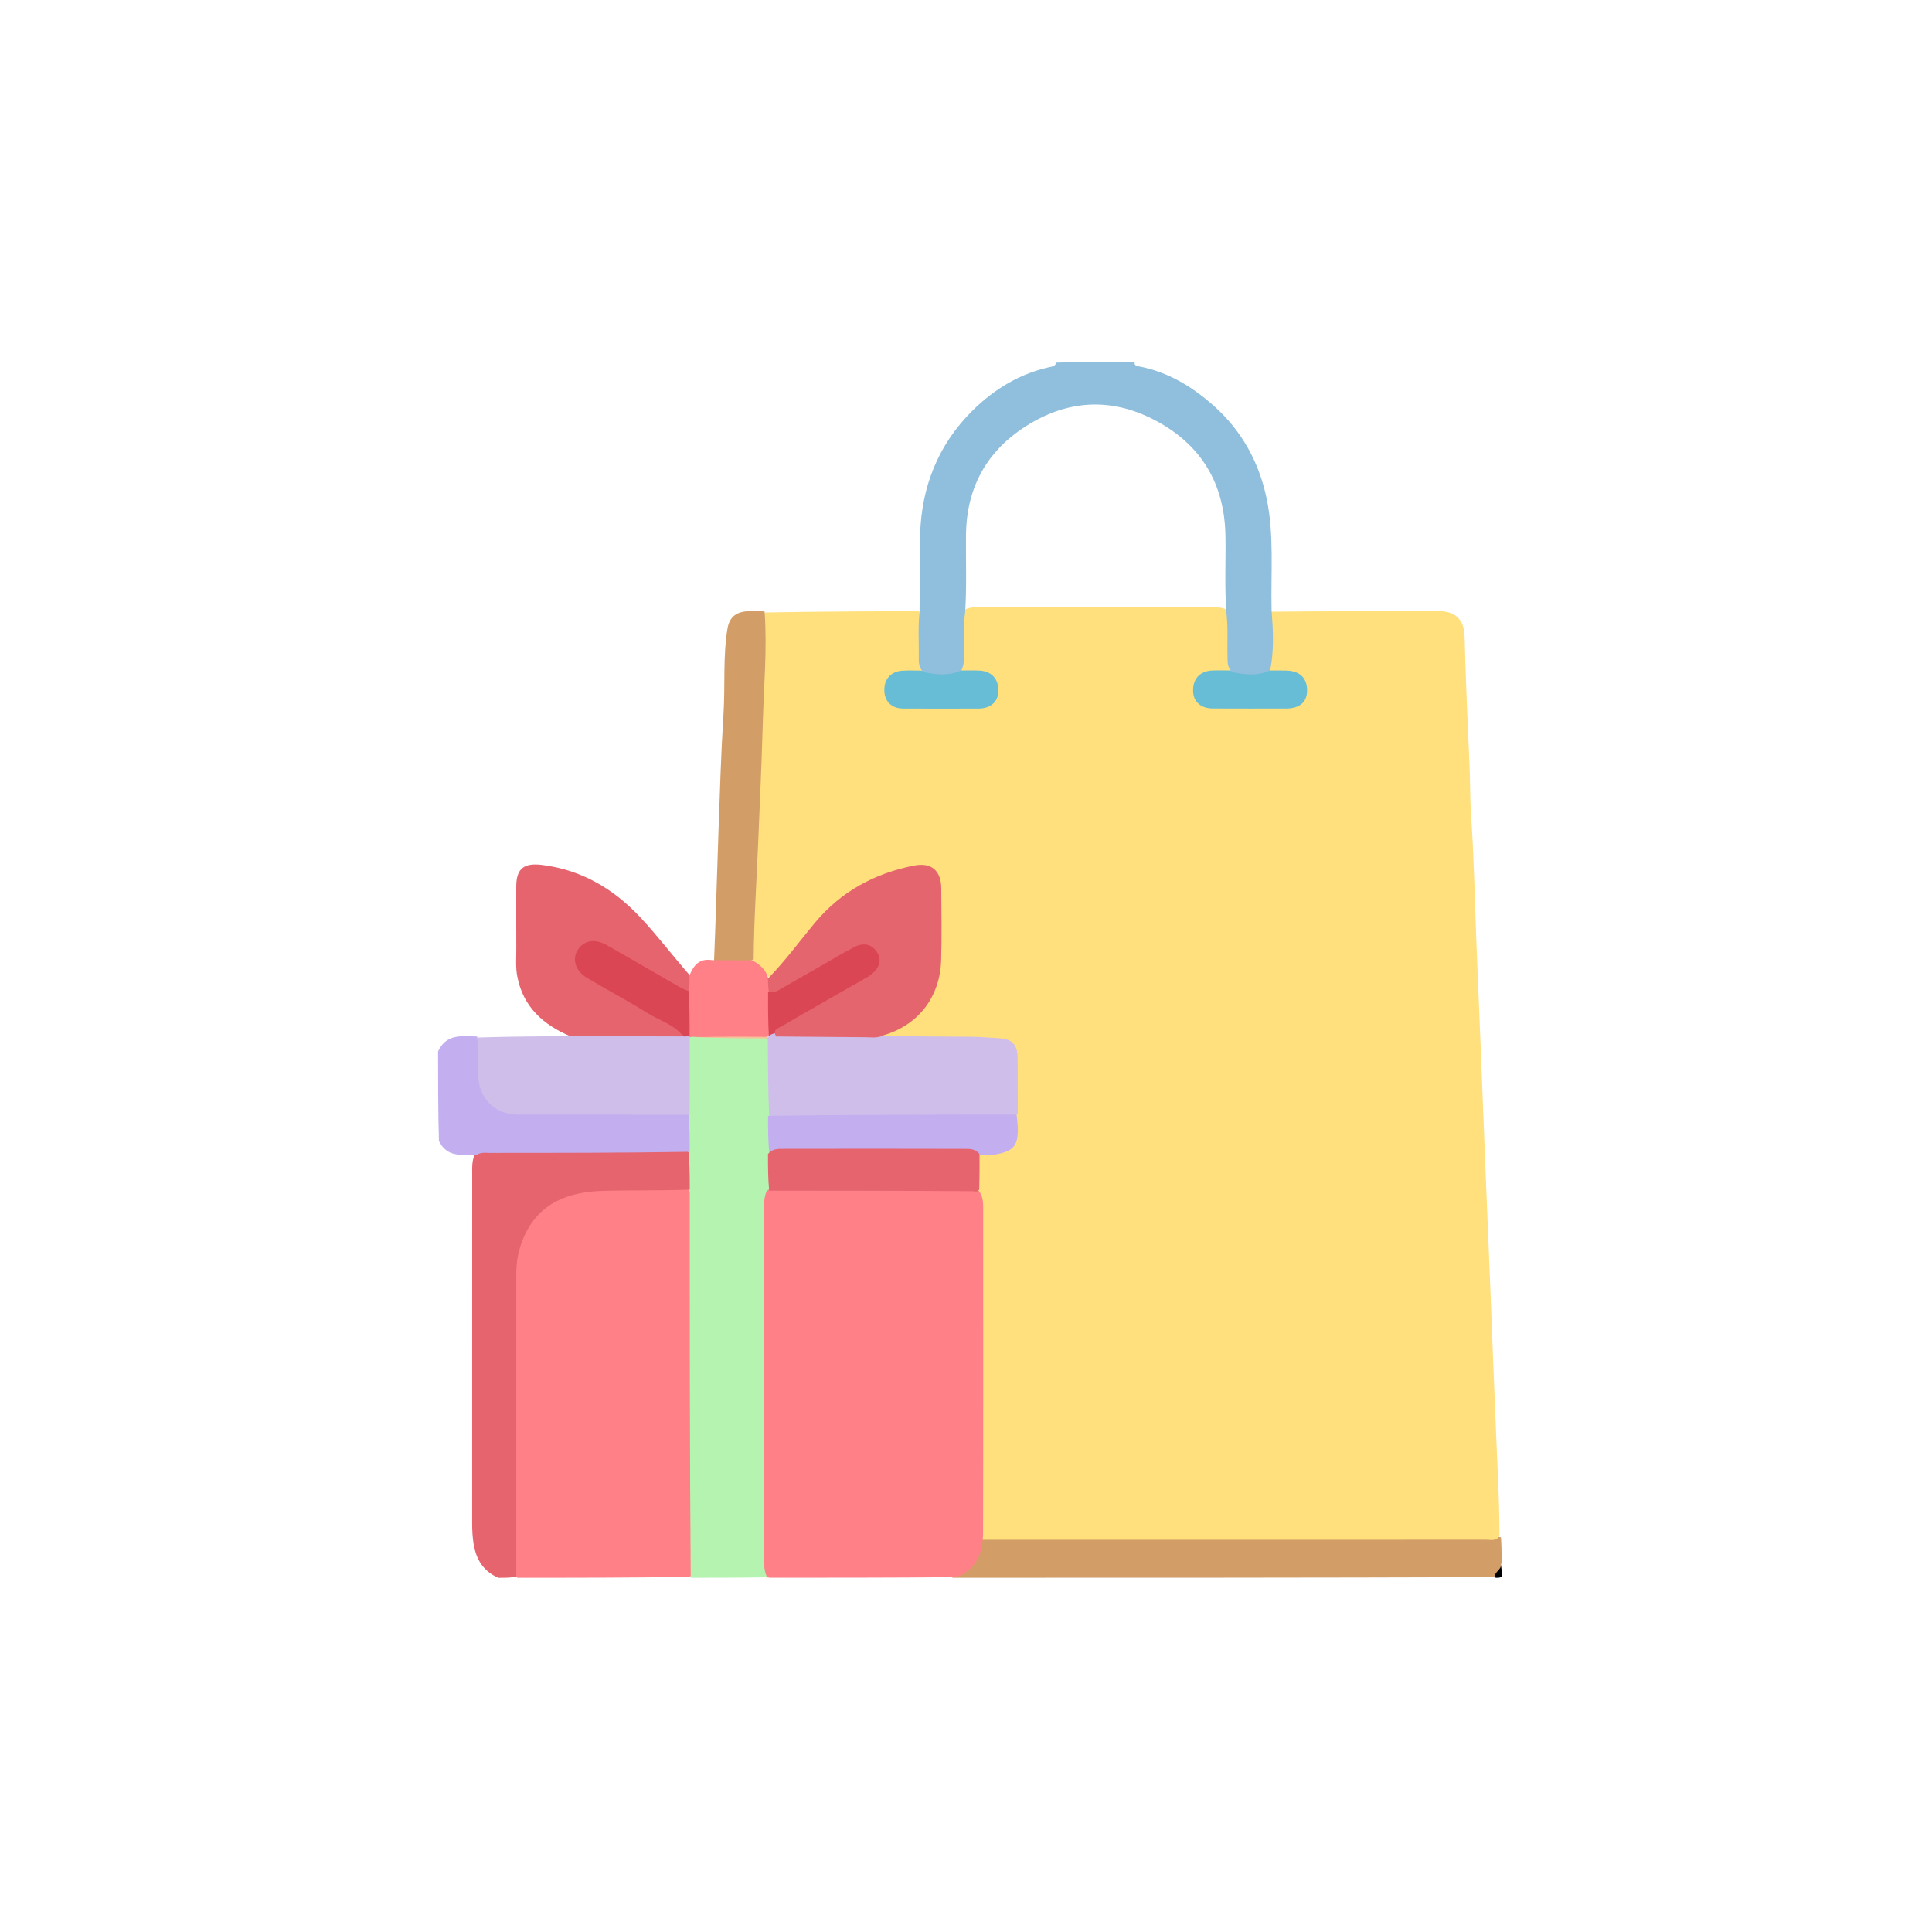 <?xml version="1.0" encoding="utf-8"?>
<!-- Generator: Adobe Illustrator 27.3.1, SVG Export Plug-In . SVG Version: 6.00 Build 0)  -->
<svg version="1.1" id="Layer_1" xmlns="http://www.w3.org/2000/svg" xmlns:xlink="http://www.w3.org/1999/xlink" x="0px" y="0px"
	 viewBox="0 0 512 512" style="enable-background:new 0 0 512 512;" xml:space="preserve">
<style type="text/css">
	.st0{fill:#FF8086;}
	.st1{fill:#B5F4B0;}
	.st2{fill:#E5646E;}
	.st3{fill:#D39D67;}
	.st4{fill:#FFD07E;}
	.st5{fill:#FFE07D;}
	.st6{fill:#D0BEEA;}
	.st7{fill:#C3AFF0;}
	.st8{fill:#F3747A;}
	.st9{fill:#F5C39A;}
	.st10{fill:#67BCD6;}
	.st11{fill:#DB4655;}
	.st12{fill:#E9CCB9;}
	.st13{fill:#90BEDD;}
	.st14{fill:#E5656E;}
</style>
<path class="st0" d="M182.94,417.87c-15.31,0.25-30.42,0.25-45.84,0.25c-1.57-1.53-1.25-3.38-1.25-5.13
	c-0.02-24.54-0.03-49.07-0.01-73.61c0.01-14.93,6.9-22.95,21.68-24.53c7.71-0.83,15.5-0.28,23.26-0.18c0.63,0.01,1.24,0.2,2.03,0.72
	c1.1,1.64,0.94,3.24,0.94,4.8c0.01,31.05,0.01,62.09,0,93.13C183.76,414.77,183.89,416.26,182.94,417.87z"/>
<path class="st1" d="M183.05,418.12c-0.28-33.99-0.26-67.98-0.26-102.27c-1.84-3.29-0.69-6.58-0.97-10.03
	c-0.08-3.49-0.06-6.67,0.01-10.16c0.08-6.94-0.47-13.59,0.47-20.5c0.41-0.6,0.74-0.82,1.45-0.98c5.26,0.45,10.23,0.08,15.19,0.2
	c1.44,0.04,2.91-0.16,4.54,0.6c1.15,1.46,1.03,2.95,1.04,4.39c0.01,5.09,0.05,10.18-0.04,15.56c0.07,3.51,0.04,6.72-0.01,10.22
	c-0.11,3.51,0.55,6.75-0.73,10.15c-0.2,34.04-0.23,67.82-0.26,101.91c-0.1,0.41-0.18,0.53-0.41,0.78
	C196.38,418.12,189.86,418.12,183.05,418.12z"/>
<path class="st2" d="M182.51,305.33c0.26,3.34,0.28,6.48,0.28,9.93c-7.67,0.3-15.32,0.11-22.96,0.33
	c-9.2,0.26-17.06,3.12-21.07,12.37c-1.3,3.01-1.94,6.15-1.94,9.43c0,26.72,0,53.43,0,80.44c-1.49,0.3-2.98,0.3-4.76,0.3
	c-4.03-1.77-5.85-4.88-6.53-8.85c-0.32-1.87-0.41-3.75-0.41-5.64c0-30.83,0-61.65,0.01-92.48c0-1.57-0.11-3.15,0.55-4.95
	c1.27-1.67,2.86-1.72,4.43-1.72c16.28-0.06,32.56-0.04,48.83-0.01C180.08,304.47,181.24,304.47,182.51,305.33z"/>
<path class="st3" d="M252.28,418.12c3.88-1.89,6.99-4.64,7.34-9.84c1.12-1.33,2.54-1.23,3.88-1.23c43.91-0.04,87.83,0,131.74-0.03
	c0.53,0,1.04,0.05,1.86,0.26c0.3,0.08,0.55,0.12,0.67,0.13c0.15,2.13,0.18,4.25,0.17,6.66c-0.43,1.48-0.26,2.92-1.68,3.89
	C348.26,418.12,300.42,418.12,252.28,418.12z"/>
<path d="M396.34,418.12c-0.71-1.55,1.74-1.97,1.36-3.66c0.24,0.98,0.26,2.05,0.3,3.39C397.52,418.12,397.05,418.12,396.34,418.12z"
	/>
<path class="st4" d="M203.05,418.12c-0.1-0.19,0-0.35,0.27-0.55c0.14,0.03,0.16,0.13,0.2,0.4
	C203.52,418.12,203.21,418.12,203.05,418.12z"/>
<path class="st5" d="M397.38,407.07c-0.98,1.45-2.33,0.96-3.53,0.96c-44.55,0.03-89.09,0.02-133.92,0.01
	c-0.31-24.58-0.34-49.15-0.37-73.72c-0.01-5.85-0.01-11.71-0.05-17.86c-0.14-0.45-0.25-0.6-0.48-1.01
	c-0.57-3.03-0.56-5.82-0.01-8.84c0.79-1.26,1.88-1.22,2.91-1.36c5.95-0.8,6.53-1.43,6.94-7.48c0.06-0.84,0.19-1.67,0.01-2.77
	c-0.4-4.76-0.09-9.26-0.23-13.76c-0.11-3.74-0.89-4.51-4.54-5.07c-6.88-1.05-13.8-0.4-20.69-0.59c-2.82-0.08-5.65,0.19-8.72-0.28
	c-0.84-0.4-1.38-0.76-0.7-1.47c0.53-0.54,1.27-0.71,1.94-0.99c8.39-3.49,12.4-9.99,12.68-18.86c0.19-6.07,0.09-12.15,0.02-18.23
	c-0.05-4.39-2.11-6.17-6.39-5.41c-10.16,1.82-18.72,6.53-25.39,14.49c-3.36,4.02-6.73,8.02-10.04,12.08
	c-0.73,0.89-1.49,1.77-2.9,2.17c-2.08-1.33-3.71-2.88-4.89-5.17c-0.77-9.38,0.33-18.46,0.7-27.53c0.26-6.46,0.44-12.96,0.74-19.42
	c0.37-8.03,0.84-16.07,0.93-24.14c0.06-5.95,0.65-11.89,0.58-17.86c-0.01-0.84,0.12-1.67,0.76-2.65c13.62-0.26,27.04-0.3,40.76-0.37
	c1.66,2.32,0.77,4.86,0.92,7.31c0.16,2.61,0.04,5.24,0.04,8.15c-1.29,1.54-2.95,1.05-4.46,1.21c-3.02,0.31-4.63,1.69-4.64,4.05
	c-0.02,2.54,1.68,4.15,4.77,4.2c6.26,0.09,12.52,0.1,18.78-0.01c3-0.05,4.64-1.54,4.7-3.92c0.05-2.5-1.66-4.06-4.73-4.32
	c-1.34-0.11-2.73,0.11-4.17-0.74c0.03-5.32-0.5-10.47,0.31-15.78c1.41-1.27,2.92-1.13,4.37-1.13c20.68-0.03,41.36-0.02,62.05-0.01
	c1.25,0,2.52-0.04,3.93,0.76c1.66,2.31,0.74,4.66,0.87,6.9c0.17,2.82,0.04,5.66,0.05,8.78c-1.3,1.54-2.96,1.05-4.48,1.21
	c-2.91,0.31-4.55,1.78-4.59,4.18c-0.03,2.4,1.64,4.01,4.58,4.07c6.39,0.11,12.78,0.12,19.17-0.01c2.78-0.06,4.39-1.59,4.46-3.86
	c0.08-2.42-1.55-4.03-4.39-4.35c-1.45-0.16-2.95,0.14-4.5-0.76c0.02-5.31-0.5-10.46,0.31-15.77c14.87-0.17,29.54-0.09,44.22-0.16
	c4.53-0.02,6.94,2.15,7.06,6.72c0.3,11.12,0.76,22.25,1.28,33.36c0.23,4.88,0.13,9.77,0.47,14.65c0.76,10.79,0.93,21.61,1.35,32.42
	c0.39,10.18,0.86,20.35,1.25,30.53c0.41,10.81,0.85,21.61,1.27,32.42c0.39,10.18,0.86,20.35,1.25,30.53
	c0.42,10.81,0.83,21.61,1.28,32.42C396.65,385.57,397.35,396.16,397.38,407.07z"/>
<path class="st2" d="M151.47,274.75c-7.57-3.12-12.85-7.97-14.39-16c-0.47-2.42-0.25-4.99-0.26-7.5
	c-0.03-5.44-0.01-10.89-0.01-16.33c0.01-4.83,2.1-6.32,6.97-5.69c10.38,1.33,18.81,6.33,25.8,13.76c4.5,4.79,8.5,10.06,12.93,15.15
	c1.26,1.04,1.1,2.3,0.84,3.8c-1.42,2.03-2.72,0.74-3.9,0.08c-5.93-3.31-11.82-6.72-17.71-10.1c-0.91-0.52-1.79-1.08-2.81-1.36
	c-2.17-0.59-4.04-0.14-5.08,1.94c-0.99,1.99-0.62,3.9,1.2,5.33c2.4,1.88,5.18,3.15,7.79,4.68c5.42,3.16,10.93,6.16,16.29,9.42
	c1.06,0.65,3.01,1.28,1.02,3.3c-9.06,0.7-17.89,0.35-26.7,0.3C152.83,275.51,152.23,275.3,151.47,274.75z"/>
<path class="st6" d="M150.97,274.57c9.97,0.03,19.64,0.09,29.61,0.09c0.62-0.38,1.01-0.54,1.68-0.48c0.33,0.13,0.45,0.21,0.54,0.51
	c-0.03,6.85-0.01,13.47-0.03,20.4c-1.25,1.37-2.75,1.26-4.2,1.26c-13.41,0.02-26.82,0.06-40.23-0.01
	c-8.04-0.04-12.52-4.49-12.54-12.45c-0.01-2.9-0.54-5.87,0.74-8.94C134.72,274.69,142.7,274.65,150.97,274.57z"/>
<path class="st3" d="M202.62,162.02c0.72,9.98-0.21,19.87-0.48,29.78c-0.29,10.62-0.79,21.23-1.23,31.85
	c-0.42,10.1-1.11,20.18-1.18,30.58c-3.38,1.93-6.82,1.42-10.5,0.42c0.48-11.53,0.76-22.86,1.17-34.19
	c0.38-10.38,0.67-20.79,1.33-31.15c0.48-7.56-0.17-15.16,1.05-22.68c0.45-2.75,1.96-4.39,5.15-4.64
	C199.39,161.88,200.87,161.97,202.62,162.02z"/>
<path class="st7" d="M126.46,274.68c0.28,3.39,0.27,6.73,0.28,10.08c0.03,6.26,4.36,10.62,10.6,10.63
	c14.94,0.02,29.88,0.01,45.12,0.01c0.31,3.18,0.33,6.36,0.32,9.84c-17.74,0.3-35.45,0.28-53.16,0.29c-1.03,0-2.11-0.22-3.3,0.52
	c-3.44-0.11-6.93,0.7-9.28-2.46c-0.23-0.31-0.35-0.72-0.72-1.15c-0.23-7.87-0.23-15.69-0.23-23.8
	C118.27,273.88,122.35,274.6,126.46,274.68z"/>
<path class="st0" d="M188.76,254.45c3.63,0.01,7.01,0.03,10.68,0.07c1.82,1.11,3.35,2.22,4.02,4.36c1.01,1.1,0.91,2.28,0.96,3.7
	c-0.01,3.91,0.3,7.55-0.33,11.44c-0.23,0.42-0.36,0.58-0.77,0.81c-6.44,0.11-12.6,0.13-19.04-0.03c-0.56-0.08-0.84-0.06-1.31,0.04
	c-0.2,0.08-0.26-0.04-0.25-0.1c-1.62-3.85-1.15-7.7-0.17-11.81c0.19-1.56,0.2-2.88,0.18-4.47
	C183.86,255.72,185.41,253.9,188.76,254.45z"/>
<path class="st8" d="M257.77,315.71c0.33-0.16,0.79-0.18,1.48-0.18c0.24,0.1,0.25,0.21,0.25,0.47
	C258.95,316.06,258.43,315.96,257.77,315.71z"/>
<path class="st9" d="M203.3,274.78c0.3,0.08,0.24,0.31,0.2,0.41c-6.4,0.02-12.75-0.07-19.31-0.33
	C190.33,274.7,196.67,274.7,203.3,274.78z"/>
<path class="st10" d="M254.2,177.69c1.96,0,3.64-0.06,5.31,0.02c3.28,0.14,5.14,2.2,5.07,5.48c-0.07,2.77-2.05,4.56-5.15,4.58
	c-6.68,0.03-13.37,0.03-20.06,0c-3.05-0.01-4.93-1.84-5.01-4.71c-0.09-3.08,1.71-5.13,4.8-5.32c1.56-0.1,3.13-0.03,4.98-0.03
	C247.59,177.69,250.75,177.7,254.2,177.69z"/>
<path class="st10" d="M336.02,177.69c1.76,0,3.23-0.02,4.7,0.01c3.68,0.06,5.63,1.87,5.67,5.22c0.03,3.11-1.92,4.83-5.54,4.84
	c-6.5,0.01-13,0.02-19.5-0.01c-3.12-0.01-5.1-1.81-5.17-4.58c-0.08-3.29,1.79-5.33,5.1-5.48c1.47-0.06,2.93-0.01,4.69-0.02
	C329.41,177.69,332.57,177.69,336.02,177.69z"/>
<path class="st11" d="M182.51,262.65c0.23,3.83,0.25,7.63,0.25,11.73c-0.48,0.3-0.95,0.31-1.65,0.28c-2.52-3.2-6.3-4.19-9.4-6.12
	c-5.3-3.3-10.84-6.22-16.21-9.43c-2.93-1.76-3.87-4.71-2.56-7.08c1.54-2.78,4.53-3.45,7.88-1.55c6.53,3.69,13,7.49,19.5,11.23
	C180.94,262.05,181.62,262.32,182.51,262.65z"/>
<path class="st11" d="M203.55,262.99c6.02-2.8,11.3-6.62,17.04-9.6c1.85-0.96,3.57-2.16,5.39-3.18c2.69-1.52,5.44-0.91,7.17,1.54
	c1.61,2.27,1.32,4.95-1.39,6.8c-3.61,2.47-7.58,4.41-11.32,6.69c-4.97,3.03-10.34,5.38-15.02,9.17c-0.5,0.26-0.96,0.3-1.66,0.3
	C203.54,270.88,203.53,267.08,203.55,262.99z"/>
<path class="st12" d="M228.92,274.96c1.11-0.19,2.4-0.26,3.98-0.28C231.89,275.63,230.48,275.23,228.92,274.96z"/>
<path class="st13" d="M300.78,95.88c-0.4,0.87,0.44,1.11,0.93,1.2c7.86,1.45,14.48,5.53,20.22,10.71
	c7.21,6.49,11.76,14.8,13.75,24.37c2.01,9.65,1.08,19.44,1.3,29.47c0.41,5.45,0.7,10.61-0.37,16.01c-3.34,1.59-6.58,1.16-10.08,0.49
	c-1.37-1.33-1.18-2.83-1.23-4.26c-0.11-3.61,0.18-7.24-0.25-11.11c-0.6-7.17-0.15-14.09-0.3-21c-0.29-13.52-6.32-23.71-18.18-30.13
	c-12.17-6.6-24.28-5.71-35.65,1.95c-9.87,6.65-14.81,16.22-14.93,28.2c-0.07,6.7,0.23,13.41-0.21,20.37
	c-0.55,3.93-0.21,7.6-0.31,11.26c-0.04,1.36,0.07,2.73-0.7,4.26c-3.35,1.52-6.59,1.15-10.1,0.43c-1.26-1.28-1.2-2.67-1.18-4.02
	c0.05-3.86-0.24-7.72,0.2-11.87c0.09-6.99-0.03-13.68,0.14-20.37c0.34-12.78,4.78-24,13.88-33.01c5.85-5.8,12.84-10.01,21.1-11.68
	c0.58-0.12,0.92-0.42,1.05-1.05C286.61,95.88,293.54,95.88,300.78,95.88z"/>
<path class="st6" d="M233.4,274.52c7.93,0.16,15.65,0.14,23.37,0.22c2.81,0.03,5.61,0.23,8.41,0.43c2.98,0.21,4.44,1.73,4.49,4.89
	c0.08,4.9,0.03,9.81,0.04,15.01c-1.16,1.49-2.7,1.33-4.14,1.33c-19.28,0.03-38.55,0.03-57.83,0.01c-1.25,0-2.52,0.04-3.92-0.81
	c-0.28-6.7-0.31-13.21-0.35-20c-0.11-0.4-0.2-0.51-0.08-0.67c0.21-0.05,0.25-0.16,0.21-0.2c0.4-0.45,0.91-0.75,1.81-0.9
	c7.46-0.25,14.64-0.23,22.08-0.02c1.73,0.41,3.19,0.79,4.97,0.55C232.86,274.35,233.02,274.36,233.4,274.52z"/>
<path class="st7" d="M203.54,295.69c21.88-0.3,43.72-0.3,65.86-0.32c0.27,2.14,0.53,4.34,0.14,6.43c-0.62,3.27-3.56,3.74-6.22,4.25
	c-1.01,0.2-2.09,0.04-3.4,0.06c-1.31-1.05-2.64-0.57-3.83-0.58c-17.31-0.03-34.63-0.02-52.24-0.02
	C203.55,302.34,203.53,299.16,203.54,295.69z"/>
<path class="st0" d="M252.2,417.97c-16.17,0.14-32.14,0.14-48.39,0.14c-0.42-0.17-0.55-0.33-0.82-0.79
	c-0.62-1.81-0.48-3.4-0.48-4.96c-0.01-30.47-0.01-60.94,0-91.41c0-1.67-0.16-3.36,0.64-5.24c1-1.01,2.05-1.16,3.1-1.16
	c16.79,0,33.58-0.25,50.68,0.18c1.13,0.28,1.89,0.64,2.8,1.36c0.91,1.61,0.82,3.1,0.82,4.56c0,28.6,0.04,57.2-0.03,86.09
	c-0.16,3.01-0.62,5.63-2.39,7.84C256.65,416.42,254.95,417.85,252.2,417.97z"/>
<path class="st2" d="M259.59,305.81c0.03,3.25,0,6.19-0.08,9.42c-0.45,0.67-0.95,0.6-1.66,0.45c-18.05-0.13-35.89-0.13-54.02-0.14
	c-0.3-3.15-0.31-6.3-0.3-9.74c1.2-1.42,2.71-1.35,4.16-1.35c15.9-0.03,31.8-0.03,47.69,0.01
	C256.83,304.47,258.36,304.33,259.59,305.81z"/>
<path class="st14" d="M229,274.87c-7.86-0.08-15.44-0.11-23.32-0.2c-1.04-1.86,0.56-2.16,1.52-2.72c7.14-4.2,14.37-8.24,21.55-12.37
	c0.73-0.42,1.48-0.79,2.13-1.32c2.32-1.87,2.84-3.99,1.49-6.01c-1.38-2.06-3.56-2.57-6.1-1.21c-3.14,1.68-6.22,3.49-9.3,5.27
	c-3.27,1.89-6.57,3.71-9.82,5.63c-0.98,0.58-1.96,1.25-3.4,0.89c-0.2-1.16-0.21-2.2-0.24-3.49c4.59-4.69,8.35-9.87,12.42-14.76
	c6.94-8.32,15.84-13.12,26.29-15.19c4.67-0.93,7.21,1.38,7.23,6.12c0.03,6.28,0.15,12.57-0.03,18.84
	c-0.28,10.15-6.36,17.56-15.66,20.11c-0.16,0.18-0.37,0.21-0.48,0.23C231.89,275.12,230.58,274.85,229,274.87z"/>
</svg>
